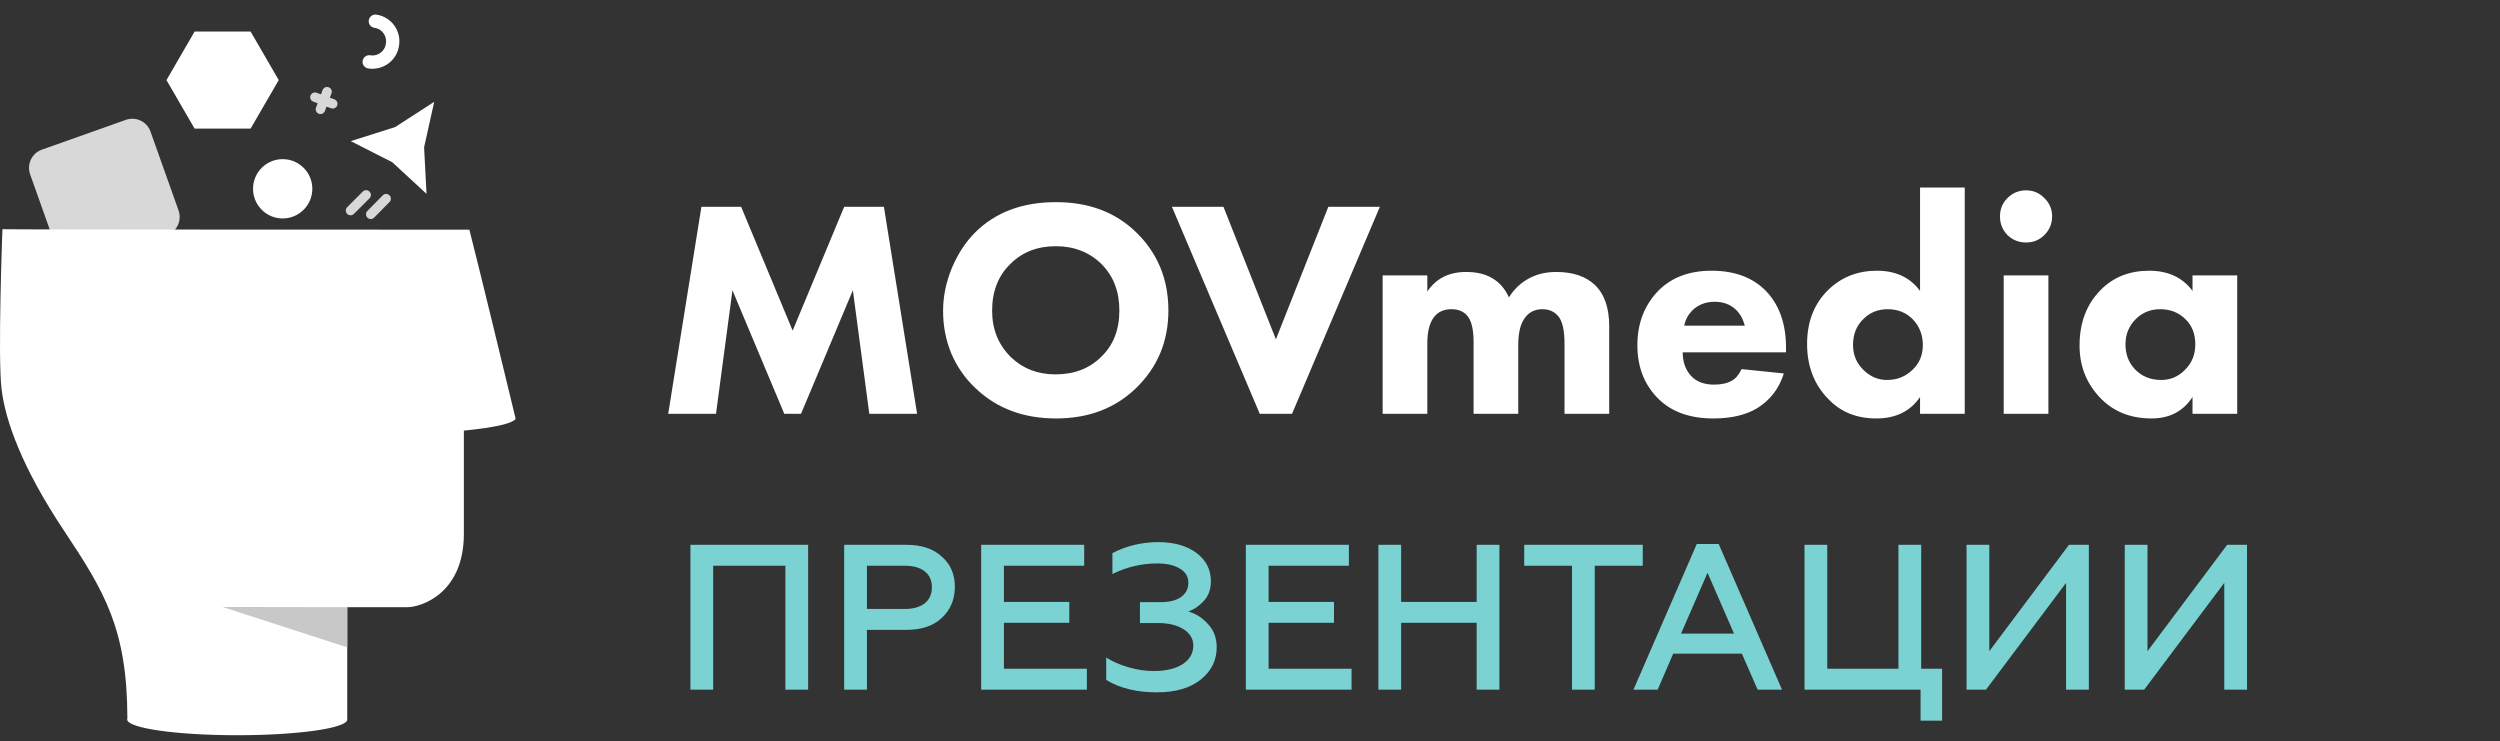 <?xml version="1.0" encoding="UTF-8"?> <svg xmlns="http://www.w3.org/2000/svg" width="145" height="43" viewBox="0 0 145 43" fill="none"><rect x="0" y="0" width="145" height="43" fill="#333333" stroke="none"/> <path d="M2.422 8.683L7.301 6.951C7.887 6.747 8.524 7.052 8.727 7.626L10.358 12.211C10.562 12.797 10.256 13.434 9.683 13.638L4.804 15.37C4.218 15.574 3.581 15.269 3.377 14.695L1.747 10.11C1.543 9.524 1.849 8.887 2.422 8.683Z" fill="#D8D8D8"></path> <path d="M21.414 3.588C22.064 3.689 22.675 3.244 22.764 2.581C22.866 1.932 22.42 1.32 21.771 1.231" stroke="white" stroke-width="0.772" stroke-miterlimit="10" stroke-linecap="round"></path> <path d="M29.91 24.3C27.834 15.689 27.223 13.32 27.223 13.32C27.223 13.32 0.116 13.32 0.141 13.294C0.141 13.294 -0.139 20.708 0.09 22.555C0.307 24.415 1.288 27.128 3.682 30.733C6.064 34.312 7.376 36.465 7.389 41.662C7.376 41.675 7.376 41.7 7.376 41.726C7.376 42.235 10.23 42.643 13.758 42.643C17.287 42.643 20.127 42.235 20.14 41.739V35.217H23.63C24.395 35.217 26.904 34.452 26.904 30.962V24.975C26.904 24.962 29.515 24.771 29.91 24.3Z" fill="white"></path> <path d="M20.14 37.547L12.904 35.204L20.14 35.216V37.547Z" fill="#C8C8C8"></path> <path d="M14.535 1.83H11.287L9.656 4.645L11.287 7.46H14.535L16.166 4.645L14.535 1.83Z" fill="white"></path> <path d="M16.395 9.23C17.351 9.23 18.115 10.008 18.115 10.95C18.115 11.905 17.338 12.67 16.395 12.67C15.44 12.67 14.676 11.893 14.676 10.95C14.676 9.995 15.453 9.23 16.395 9.23Z" fill="white"></path> <path d="M20.344 8.186L22.917 7.371L25.184 5.906L24.598 8.543L24.738 11.243L22.751 9.409L20.344 8.186Z" fill="white"></path> <path d="M18.586 6.339L18.968 5.32" stroke="#D8D8D8" stroke-width="0.552" stroke-miterlimit="10" stroke-linecap="round"></path> <path d="M19.299 6.02L18.268 5.638" stroke="#D8D8D8" stroke-width="0.552" stroke-miterlimit="10" stroke-linecap="round"></path> <path d="M20.332 12.211L21.236 11.307" stroke="#D8D8D8" stroke-width="0.552" stroke-miterlimit="10" stroke-linecap="round"></path> <path d="M21.504 12.428L22.396 11.523" stroke="#D8D8D8" stroke-width="0.552" stroke-miterlimit="10" stroke-linecap="round"></path> <path d="M41.528 24H38.756L40.682 11.994H42.986L45.974 19.176L48.962 11.994H51.266L53.192 24H50.42L49.466 16.836L46.46 24H45.488L42.482 16.836L41.528 24ZM61.251 11.724C63.147 11.724 64.695 12.306 65.895 13.47C67.143 14.682 67.767 16.194 67.767 18.006C67.767 19.794 67.143 21.294 65.895 22.506C64.683 23.682 63.135 24.27 61.251 24.27C59.355 24.27 57.795 23.682 56.571 22.506C55.983 21.954 55.521 21.294 55.185 20.526C54.861 19.746 54.699 18.918 54.699 18.042C54.699 17.202 54.867 16.374 55.203 15.558C55.551 14.73 56.001 14.04 56.553 13.488C57.729 12.312 59.295 11.724 61.251 11.724ZM61.233 14.28C60.165 14.28 59.289 14.622 58.605 15.306C57.897 15.99 57.543 16.896 57.543 18.024C57.543 19.104 57.909 20.004 58.641 20.724C59.337 21.384 60.195 21.714 61.215 21.714C62.307 21.714 63.195 21.372 63.879 20.688C64.575 20.016 64.923 19.122 64.923 18.006C64.923 16.902 64.575 16.002 63.879 15.306C63.171 14.622 62.289 14.28 61.233 14.28ZM67.972 11.994H70.96L74.002 19.68L77.044 11.994H80.032L74.938 24H73.066L67.972 11.994ZM80.194 24V15.972H82.785V16.908C83.29 16.152 84.04 15.774 85.035 15.774C85.647 15.774 86.151 15.894 86.547 16.134C86.968 16.374 87.291 16.746 87.519 17.25C87.772 16.83 88.114 16.488 88.546 16.224C89.037 15.924 89.608 15.774 90.255 15.774C91.228 15.774 91.978 16.026 92.505 16.53C93.058 17.058 93.334 17.856 93.334 18.924V24H90.742V19.932C90.742 19.176 90.627 18.654 90.4 18.366C90.171 18.078 89.859 17.934 89.463 17.934C89.031 17.934 88.695 18.096 88.456 18.42C88.192 18.756 88.059 19.284 88.059 20.004V24H85.468V19.824C85.468 19.056 85.329 18.534 85.053 18.258C84.838 18.042 84.549 17.934 84.189 17.934C83.817 17.934 83.517 18.042 83.29 18.258C82.954 18.582 82.785 19.128 82.785 19.896V24H80.194ZM97.686 18.888H101.195C101.099 18.504 100.925 18.192 100.673 17.952C100.349 17.652 99.942 17.502 99.45 17.502C98.921 17.502 98.484 17.676 98.135 18.024C97.895 18.276 97.746 18.564 97.686 18.888ZM103.589 20.166V20.436H97.596C97.596 20.988 97.757 21.444 98.082 21.804C98.394 22.14 98.838 22.308 99.413 22.308C99.846 22.308 100.193 22.23 100.457 22.074C100.661 21.966 100.847 21.744 101.015 21.408L103.463 21.66C103.187 22.536 102.671 23.208 101.915 23.676C101.255 24.072 100.409 24.27 99.377 24.27C98.01 24.27 96.942 23.886 96.174 23.118C95.37 22.314 94.968 21.282 94.968 20.022C94.968 18.75 95.376 17.694 96.192 16.854C96.96 16.086 97.986 15.702 99.269 15.702C100.625 15.702 101.687 16.104 102.455 16.908C103.211 17.712 103.589 18.798 103.589 20.166ZM113.955 10.878V24H111.363V23.028C110.799 23.856 109.953 24.27 108.825 24.27C107.697 24.27 106.779 23.904 106.071 23.172C105.231 22.332 104.811 21.258 104.811 19.95C104.811 18.642 105.231 17.586 106.071 16.782C106.827 16.062 107.757 15.702 108.861 15.702C109.953 15.702 110.787 16.092 111.363 16.872V10.878H113.955ZM109.491 17.934C108.939 17.934 108.477 18.114 108.105 18.474C107.685 18.87 107.475 19.38 107.475 20.004C107.475 20.592 107.685 21.084 108.105 21.48C108.489 21.852 108.939 22.038 109.455 22.038C110.031 22.038 110.523 21.84 110.931 21.444C111.327 21.072 111.525 20.592 111.525 20.004C111.525 19.428 111.333 18.936 110.949 18.528C110.565 18.132 110.079 17.934 109.491 17.934ZM116.215 15.972H118.807V24H116.215V15.972ZM116.431 13.632C116.143 13.332 115.999 12.972 115.999 12.552C115.999 12.132 116.143 11.778 116.431 11.49C116.731 11.19 117.091 11.04 117.511 11.04C117.931 11.04 118.285 11.19 118.573 11.49C118.873 11.778 119.023 12.132 119.023 12.552C119.023 12.972 118.873 13.332 118.573 13.632C118.285 13.92 117.931 14.064 117.511 14.064C117.091 14.064 116.731 13.92 116.431 13.632ZM127.166 16.872V15.972H129.758V24H127.166V23.028C126.626 23.856 125.834 24.27 124.79 24.27C123.554 24.27 122.552 23.862 121.784 23.046C121.004 22.218 120.614 21.216 120.614 20.04C120.614 18.708 121.028 17.628 121.856 16.8C122.588 16.068 123.518 15.702 124.646 15.702C125.75 15.702 126.59 16.092 127.166 16.872ZM125.294 17.934C124.73 17.934 124.256 18.126 123.872 18.51C123.476 18.906 123.278 19.392 123.278 19.968C123.278 20.544 123.458 21.024 123.818 21.408C124.214 21.828 124.724 22.038 125.348 22.038C125.876 22.038 126.326 21.852 126.698 21.48C127.118 21.084 127.328 20.58 127.328 19.968C127.328 19.356 127.13 18.864 126.734 18.492C126.35 18.12 125.87 17.934 125.294 17.934Z" fill="white"></path> <path d="M41.364 40H40.044V31.6H46.872V40H45.552V32.812H41.364V40ZM50.282 40H48.962V31.6H52.574C53.454 31.6 54.138 31.828 54.626 32.284C55.13 32.724 55.382 33.308 55.382 34.036C55.382 34.764 55.13 35.364 54.626 35.836C54.138 36.3 53.454 36.532 52.574 36.532H50.282V40ZM50.282 32.812V35.32H52.466C52.962 35.32 53.35 35.212 53.63 34.996C53.91 34.772 54.05 34.46 54.05 34.06C54.05 33.66 53.91 33.352 53.63 33.136C53.358 32.92 52.97 32.812 52.466 32.812H50.282ZM63.039 40H56.907V31.6H62.883V32.812H58.227V34.912H62.019V36.124H58.227V38.788H63.039V40ZM67.1 40.156C65.924 40.156 64.944 39.916 64.16 39.436V38.14C64.528 38.372 64.96 38.56 65.456 38.704C65.96 38.848 66.444 38.92 66.908 38.92C67.62 38.92 68.18 38.788 68.588 38.524C69.004 38.252 69.212 37.892 69.212 37.444C69.212 37.052 69.024 36.736 68.648 36.496C68.272 36.256 67.776 36.136 67.16 36.136H66.116V34.924H67.316C67.828 34.924 68.224 34.824 68.504 34.624C68.784 34.424 68.924 34.148 68.924 33.796C68.924 33.444 68.76 33.172 68.432 32.98C68.112 32.78 67.672 32.68 67.112 32.68C66.216 32.68 65.352 32.884 64.52 33.292V32.08C65.344 31.656 66.232 31.444 67.184 31.444C68.096 31.444 68.832 31.652 69.392 32.068C69.952 32.484 70.232 33.036 70.232 33.724C70.232 34.18 70.096 34.556 69.824 34.852C69.552 35.148 69.252 35.352 68.924 35.464C69.364 35.592 69.748 35.84 70.076 36.208C70.404 36.56 70.568 37.008 70.568 37.552C70.568 38.304 70.256 38.928 69.632 39.424C69.016 39.912 68.172 40.156 67.1 40.156ZM78.391 40H72.259V31.6H78.235V32.812H73.579V34.912H77.371V36.124H73.579V38.788H78.391V40ZM81.266 40H79.946V31.6H81.266V34.912H85.646V31.6H86.966V40H85.646V36.124H81.266V40ZM88.404 32.812V31.6H95.28V32.812H92.496V40H91.176V32.812H88.404ZM96.145 40H94.741L98.413 31.552H99.685L103.357 40H101.941L101.029 37.912H97.045L96.145 40ZM99.037 33.22L97.501 36.748H100.573L99.037 33.22ZM112.641 41.8H111.393V40H104.661V31.6H105.981V38.788H110.109V31.6H111.429V38.788H112.641V41.8ZM115.188 40H114.06V31.6H115.38V37.768L120 31.6H121.152V40H119.832V33.808L115.188 40ZM124.363 40H123.235V31.6H124.555V37.768L129.175 31.6H130.327V40H129.007V33.808L124.363 40Z" fill="#7AD2D2"></path> </svg> 